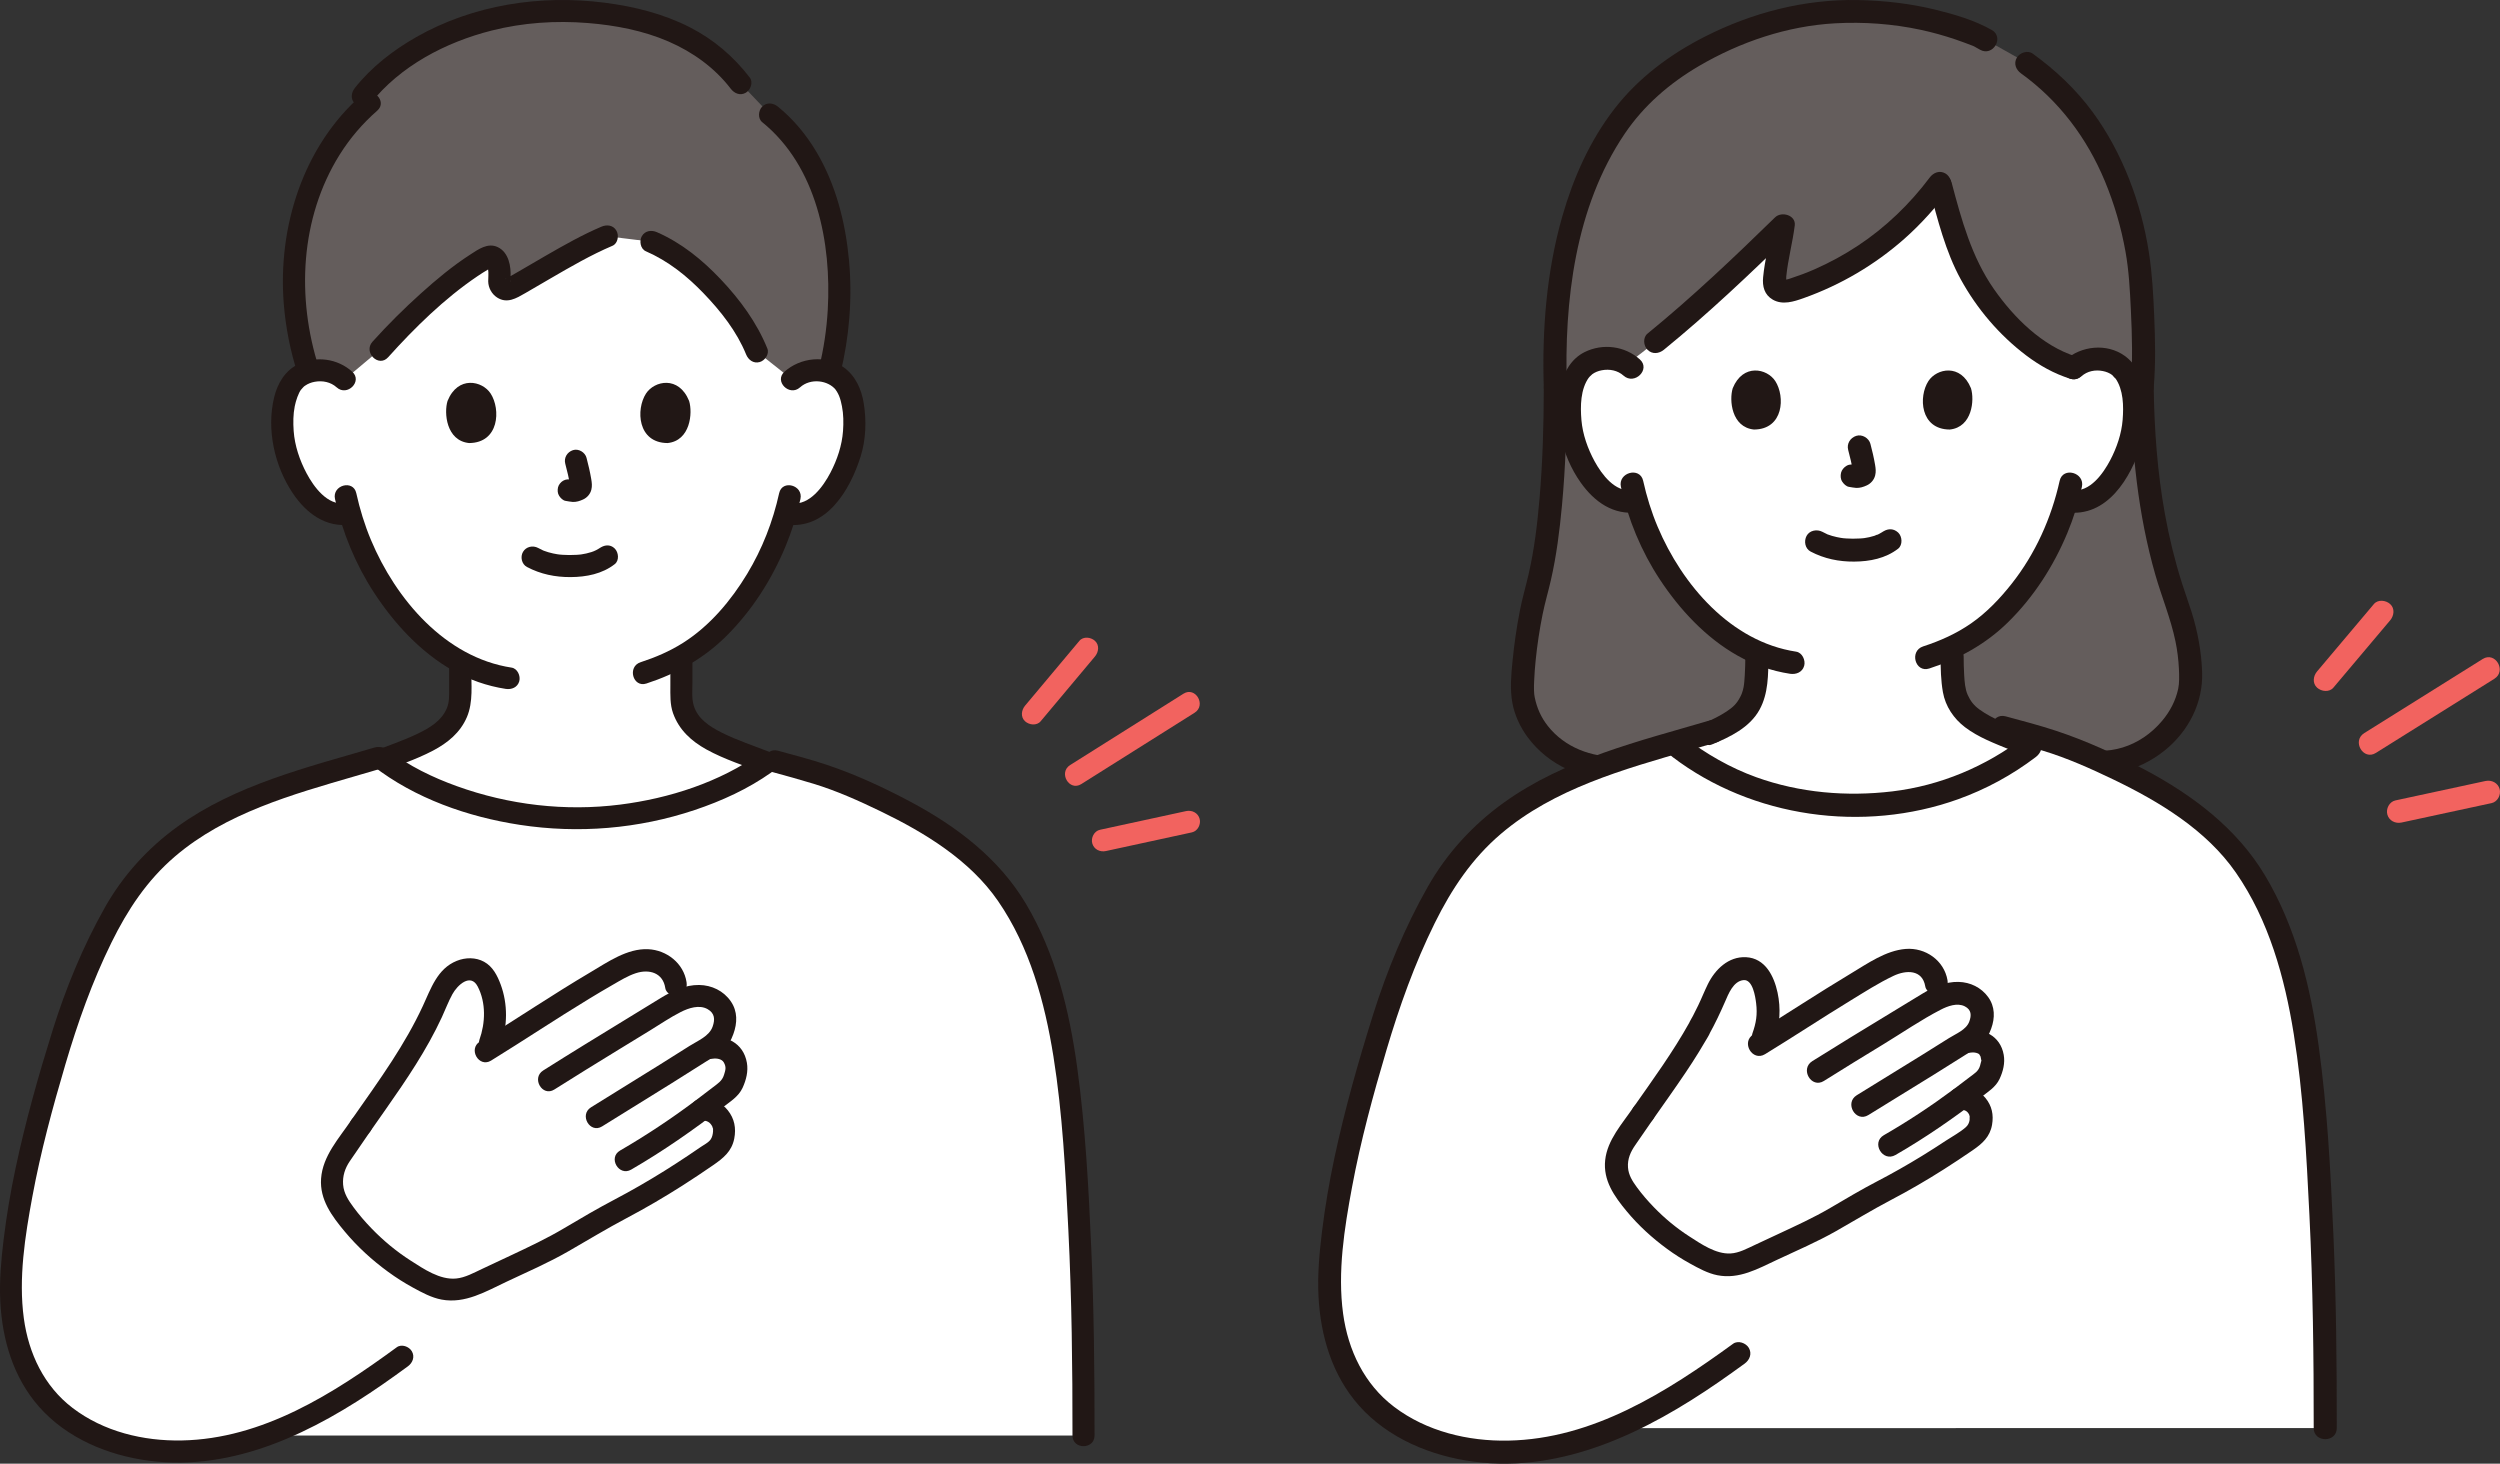 <svg width="275" height="161" viewBox="0 0 275 161" fill="none" xmlns="http://www.w3.org/2000/svg">
<rect x="0" y="0" width="275" height="161" fill="#333333" stroke="none"/>
<g clip-path="url(#clip0_406_1585)">
<path d="M41.709 26.735C45.038 23.004 50.955 20.046 61.352 20.046C89.518 20.046 87.144 41.753 87.144 41.753C87.94 40.989 89.011 40.702 89.927 40.734C91.922 40.805 92.771 41.884 93.136 42.517C94.227 44.408 94.18 47.893 93.449 50.049C92.931 51.576 92.081 53.911 90.034 55.586C89.106 56.346 87.695 56.82 86.407 56.446C85.494 59.633 83.829 63.487 80.885 67.069C78.942 69.433 77.078 71.042 74.954 72.238C74.954 74.004 74.954 76.056 74.954 76.056C74.954 76.731 74.954 77.466 75.203 78.123C75.538 78.987 75.988 79.735 76.712 80.319C78.244 81.553 79.819 82.143 81.759 82.872L84.299 83.874C79.504 87.33 71.616 90.005 63.418 90.029C54.965 90.004 46.841 87.16 42.097 83.549L43.816 82.872C45.756 82.143 47.331 81.553 48.864 80.319C49.587 79.735 50.037 78.987 50.372 78.123C50.621 77.466 50.621 76.731 50.621 76.056C50.621 76.056 50.621 74.285 50.621 72.815C48.245 71.512 46.084 69.582 44.02 67.07C41.086 63.499 39.422 59.66 38.507 56.48C37.253 56.789 35.902 56.322 35.004 55.587C32.957 53.912 32.108 51.576 31.59 50.049C30.857 47.893 30.811 44.409 31.902 42.518C32.268 41.884 33.116 40.805 35.111 40.735C36.028 40.703 37.099 40.99 37.894 41.754C37.894 41.754 36.02 33.114 41.709 26.736L41.709 26.735Z" fill="white"/>
<path d="M73.74 72.893V75.436C73.74 76.438 73.693 77.486 74.033 78.445C74.683 80.277 76.038 81.519 77.708 82.442C79.706 83.546 81.964 84.25 84.088 85.088C84.698 85.328 85.42 84.824 85.58 84.24C85.769 83.551 85.345 82.989 84.733 82.748C82.957 82.047 81.091 81.444 79.387 80.586C78.086 79.93 76.757 79.093 76.312 77.619C76.066 76.807 76.168 75.887 76.168 75.05V72.893C76.168 71.331 73.74 71.328 73.74 72.893Z" fill="#211715"/>
<path d="M49.405 73.465V75.765C49.405 76.518 49.442 77.254 49.132 77.956C48.532 79.32 47.249 80.076 45.953 80.701C44.307 81.494 42.534 82.079 40.833 82.748C40.224 82.988 39.799 83.561 39.986 84.241C40.146 84.821 40.865 85.33 41.478 85.088C43.524 84.283 45.678 83.594 47.623 82.573C49.24 81.723 50.623 80.596 51.357 78.886C52.076 77.209 51.832 75.25 51.832 73.465C51.832 71.903 49.405 71.9 49.405 73.465Z" fill="#211715"/>
<path d="M36.85 54.889C37.653 58.528 39.102 62.06 41.139 65.185C43.348 68.572 46.268 71.754 49.819 73.758C51.618 74.774 53.587 75.466 55.629 75.778C56.276 75.877 56.934 75.614 57.122 74.93C57.279 74.356 56.926 73.537 56.274 73.438C48.969 72.321 43.532 65.905 40.805 59.395C40.108 57.734 39.578 56.001 39.19 54.243C38.853 52.719 36.514 53.364 36.849 54.889H36.85Z" fill="#211715"/>
<path d="M85.708 54.243C85.018 57.374 83.85 60.374 82.191 63.12C80.415 66.061 78.07 68.853 75.146 70.707C73.682 71.635 72.103 72.311 70.458 72.847C68.98 73.329 69.612 75.673 71.103 75.188C74.415 74.109 77.392 72.453 79.875 69.989C82.708 67.177 84.883 63.773 86.411 60.096C87.11 58.413 87.656 56.669 88.048 54.89C88.384 53.368 86.045 52.718 85.708 54.244L85.708 54.243Z" fill="#211715"/>
<path d="M91.092 85.471C91.03 85.447 90.968 85.424 90.906 85.401C89.799 84.983 85.246 83.745 85.246 83.745C85.246 83.745 84.961 83.668 84.68 83.591C79.928 87.182 71.835 90.004 63.415 90.028C54.78 90.003 46.489 87.037 41.795 83.314C30.041 86.798 18.504 89.367 12.283 100.978C10.119 105.018 8.11 109.826 6.783 114.213C4.291 122.453 1.962 130.834 1.303 139.452C0.866 145.172 1.891 151.169 6.405 155.136C9.749 158.076 14.242 159.52 18.693 159.656C22.393 159.769 25.88 159.093 29.196 157.908C56.081 157.907 119.185 157.907 119.185 157.907C119.196 146.612 119.022 137.931 118.199 126.669C117.512 117.262 116.379 106.868 111.029 98.794C107.124 92.895 99.606 88.701 91.092 85.471Z" fill="white"/>
<path d="M90.827 21.931C89.607 18.203 87.609 14.907 84.705 12.582L81.431 9.149C77.717 4.253 71.681 1.599 63.056 1.22C51.837 0.841 43.556 5.861 39.89 10.537L40.642 11.314C33.033 17.918 30.263 29.733 33.953 40.911C34.288 40.813 34.672 40.749 35.11 40.734C36.027 40.702 37.098 40.989 37.893 41.753L41.829 38.447C44.783 35.156 49.996 30.195 53.655 28.276C54.083 28.051 54.635 28.355 54.808 29.073C54.976 29.765 54.976 30.291 54.921 30.789C54.838 31.545 55.572 32.094 56.195 31.749C58.806 30.298 63.46 27.378 66.76 25.987L71.652 26.588C73.227 27.273 74.426 27.931 76.159 29.423C79.129 31.979 81.976 35.485 83.238 38.658L87.144 41.753C87.939 40.989 89.01 40.702 89.927 40.734C90.429 40.752 90.859 40.834 91.227 40.956C92.738 34.977 92.779 27.899 90.826 21.931H90.827Z" fill="#645D5C"/>
<path d="M35.078 40.457C32.602 32.765 33.008 23.996 37.352 17.032C38.489 15.211 39.883 13.586 41.497 12.172C42.675 11.141 40.952 9.431 39.781 10.456C33.328 16.105 30.545 25.004 31.214 33.405C31.423 36.021 31.933 38.605 32.737 41.103C33.214 42.584 35.558 41.95 35.078 40.457Z" fill="#211715"/>
<path d="M83.845 13.44C89.848 18.299 91.47 26.727 91.054 34.069C90.931 36.24 90.608 38.385 90.09 40.496C89.717 42.013 92.057 42.66 92.43 41.142C93.431 37.068 93.776 32.801 93.389 28.624C93.006 24.49 91.957 20.345 89.831 16.747C88.708 14.847 87.278 13.114 85.561 11.724C85.052 11.312 84.342 11.227 83.845 11.724C83.419 12.15 83.333 13.026 83.845 13.44Z" fill="#211715"/>
<path d="M71.04 27.636C73.519 28.722 75.54 30.336 77.41 32.28C79.28 34.224 81.048 36.465 82.068 38.98C82.314 39.587 82.876 40.016 83.561 39.828C84.136 39.67 84.656 38.946 84.408 38.335C83.248 35.473 81.388 32.948 79.272 30.716C77.243 28.577 74.976 26.729 72.265 25.541C71.665 25.278 70.962 25.365 70.604 25.976C70.303 26.491 70.436 27.372 71.04 27.636Z" fill="#211715"/>
<path d="M42.688 39.306C45.622 36.045 48.87 32.85 52.515 30.387C52.896 30.129 53.284 29.881 53.681 29.65C53.797 29.582 54.101 29.421 54.098 29.398C54.095 29.381 53.615 29.352 53.636 29.318C53.61 29.361 53.703 29.703 53.689 29.62C53.767 30.073 53.694 30.506 53.703 30.959C53.719 31.665 54.09 32.344 54.683 32.727C55.779 33.434 56.793 32.813 57.773 32.249C58.703 31.714 59.627 31.169 60.554 30.63C62.773 29.341 65.009 28.041 67.373 27.035C67.976 26.778 68.109 25.889 67.808 25.375C67.443 24.75 66.754 24.681 66.148 24.939C64.023 25.844 62.004 26.991 60.006 28.142C59.04 28.698 58.08 29.264 57.117 29.824C56.729 30.049 56.342 30.273 55.952 30.494C55.884 30.532 55.767 30.58 55.703 30.633C55.45 30.846 55.639 30.513 55.953 30.669C55.918 30.651 56.285 30.905 56.131 30.959C56.15 30.952 56.156 30.568 56.158 30.536C56.235 29.321 55.968 27.768 54.761 27.187C53.659 26.657 52.614 27.43 51.711 28.013C49.792 29.251 48.02 30.729 46.325 32.253C44.452 33.937 42.658 35.716 40.973 37.589C39.931 38.747 41.642 40.468 42.689 39.304L42.688 39.306Z" fill="#211715"/>
<path d="M40.748 11.395C44.025 7.25 49.02 4.644 54.082 3.361C57.541 2.486 61.117 2.248 64.67 2.534C67.689 2.777 70.759 3.361 73.55 4.572C76.201 5.722 78.618 7.456 80.383 9.762C80.781 10.282 81.428 10.557 82.044 10.197C82.556 9.898 82.88 9.061 82.479 8.537C80.711 6.227 78.502 4.34 75.906 3.012C72.972 1.511 69.777 0.717 66.524 0.299C59.444 -0.61 52.046 0.524 45.8 4.072C43.257 5.517 40.854 7.374 39.033 9.679C38.627 10.192 38.531 10.893 39.033 11.395C39.454 11.816 40.34 11.911 40.749 11.395L40.748 11.395Z" fill="#211715"/>
<path d="M57.965 62.367C59.465 63.16 61.08 63.492 62.776 63.48C64.5 63.469 66.243 63.13 67.623 62.055C68.141 61.652 68.047 60.762 67.623 60.339C67.113 59.828 66.426 59.935 65.907 60.339C66.273 60.054 65.98 60.278 65.886 60.339C65.789 60.401 65.689 60.458 65.587 60.511C65.506 60.554 65.142 60.7 65.468 60.579C65.331 60.63 65.195 60.684 65.055 60.729C64.68 60.85 64.292 60.935 63.902 60.992C64.076 60.967 63.844 60.997 63.781 61.003C63.668 61.014 63.555 61.024 63.441 61.031C63.169 61.049 62.895 61.056 62.621 61.054C62.377 61.053 62.132 61.044 61.887 61.028C61.775 61.02 61.663 61.011 61.551 61C61.546 60.999 61.147 60.945 61.378 60.981C61.014 60.923 60.653 60.847 60.3 60.742C60.149 60.697 60.002 60.642 59.853 60.591C59.81 60.576 59.747 60.561 59.709 60.535C59.954 60.701 59.837 60.592 59.738 60.546C59.553 60.459 59.371 60.368 59.19 60.272C58.611 59.966 57.871 60.125 57.53 60.708C57.209 61.256 57.384 62.061 57.965 62.368L57.965 62.367Z" fill="#211715"/>
<path d="M62.179 51.008C62.39 51.811 62.593 52.627 62.714 53.45L62.67 53.127C62.684 53.24 62.691 53.352 62.679 53.465L62.723 53.142C62.715 53.195 62.703 53.244 62.686 53.294L62.808 53.004C62.792 53.039 62.776 53.069 62.754 53.102L62.944 52.856C62.919 52.886 62.895 52.91 62.864 52.935L63.11 52.745C63.048 52.785 62.983 52.817 62.917 52.847L63.206 52.725C63.1 52.77 62.995 52.802 62.88 52.82L63.203 52.777C63.1 52.789 63 52.788 62.897 52.776L63.22 52.82C63.104 52.803 62.991 52.776 62.876 52.76C62.537 52.714 62.249 52.702 61.941 52.882C61.689 53.029 61.449 53.318 61.383 53.607C61.312 53.918 61.328 54.267 61.506 54.542C61.663 54.787 61.928 55.059 62.231 55.1C62.49 55.135 62.741 55.201 63.005 55.213C63.407 55.23 63.782 55.108 64.141 54.943C64.585 54.74 64.931 54.344 65.048 53.866C65.148 53.462 65.105 53.107 65.037 52.702C64.904 51.915 64.722 51.135 64.519 50.364C64.359 49.75 63.645 49.316 63.027 49.516C62.395 49.721 62.007 50.351 62.179 51.009V51.008Z" fill="#211715"/>
<path d="M49.23 44.103C48.822 45.428 49.088 48.477 51.598 48.736C54.916 48.716 55.093 45.03 53.976 43.297C53.061 41.879 50.373 41.289 49.23 44.103Z" fill="#211715"/>
<path d="M75.802 44.103C76.21 45.428 75.944 48.477 73.434 48.736C70.115 48.716 69.939 45.03 71.056 43.297C71.97 41.879 74.659 41.289 75.802 44.103Z" fill="#211715"/>
<path d="M38.751 40.895C37.129 39.427 34.758 39.118 32.789 40.072C31.353 40.767 30.523 42.192 30.158 43.696C29.299 47.23 30.19 51.25 32.203 54.252C33.684 56.459 35.829 58.078 38.597 57.7C39.247 57.611 39.602 56.779 39.444 56.208C39.252 55.507 38.604 55.271 37.952 55.36C36.012 55.625 34.514 53.548 33.727 52.07C32.966 50.639 32.418 49.024 32.303 47.403C32.24 46.501 32.246 45.573 32.423 44.683C32.545 44.068 32.834 43.233 33.112 42.863C33.034 42.967 33.28 42.678 33.309 42.647C33.455 42.489 33.437 42.51 33.563 42.423C33.884 42.2 34.231 42.069 34.618 41.997C35.476 41.84 36.377 42.018 37.034 42.611C38.19 43.657 39.911 41.946 38.75 40.895L38.751 40.895Z" fill="#211715"/>
<path d="M88.002 42.611C89.164 41.56 91.099 41.818 91.956 42.903C91.79 42.694 92.019 43.014 92.046 43.057C92.139 43.21 92.227 43.372 92.295 43.538C92.445 43.899 92.537 44.3 92.613 44.683C92.79 45.573 92.796 46.501 92.733 47.403C92.62 48.997 92.088 50.579 91.35 51.99C90.565 53.493 89.054 55.63 87.084 55.361C86.435 55.272 85.781 55.517 85.591 56.208C85.436 56.774 85.786 57.612 86.439 57.701C90.91 58.311 93.507 53.904 94.667 50.222C95.252 48.362 95.322 46.305 95.016 44.389C94.766 42.829 94.118 41.349 92.81 40.407C90.859 39.002 88.02 39.326 86.285 40.895C85.124 41.945 86.845 43.657 88.001 42.611L88.002 42.611Z" fill="#211715"/>
<path d="M120.4 157.906C120.406 151.024 120.338 144.14 120.037 137.263C119.749 130.648 119.393 123.994 118.493 117.43C117.637 111.183 116.106 104.885 112.855 99.418C109.887 94.425 105.232 90.902 100.171 88.202C97.203 86.619 94.053 85.161 90.857 84.1C89.118 83.523 87.338 83.055 85.57 82.575C84.061 82.165 83.418 84.505 84.925 84.916C86.447 85.33 87.969 85.75 89.478 86.21C92.025 86.985 94.501 88.097 96.893 89.256C101.725 91.595 106.688 94.613 109.79 99.12C113.26 104.162 114.919 110.215 115.875 116.193C116.885 122.51 117.206 128.958 117.521 135.341C117.893 142.858 117.98 150.382 117.973 157.907C117.972 159.469 120.399 159.471 120.4 157.907L120.4 157.906Z" fill="#211715"/>
<path d="M43.641 148.202C36.685 153.291 28.91 158.278 20.003 158.45C15.761 158.532 11.405 157.48 7.988 154.876C4.846 152.482 3.145 148.876 2.622 145.018C2.022 140.596 2.756 135.977 3.56 131.628C4.469 126.71 5.777 121.875 7.193 117.081C8.554 112.474 10.141 107.986 12.266 103.669C14.037 100.072 16.17 96.844 19.236 94.219C24.821 89.439 32.162 87.388 39.075 85.375C40 85.106 40.925 84.837 41.849 84.565C43.343 84.124 42.707 81.781 41.203 82.224C33.785 84.413 25.916 86.313 19.546 90.914C16.26 93.287 13.518 96.303 11.526 99.84C9.131 104.091 7.229 108.713 5.776 113.366C4.221 118.345 2.796 123.388 1.715 128.493C1.166 131.083 0.722 133.693 0.402 136.321C0.125 138.597 -0.084 140.892 0.033 143.186C0.247 147.385 1.474 151.545 4.296 154.745C7.353 158.212 11.892 160.097 16.401 160.682C25.803 161.903 34.609 157.475 42.106 152.27C43.035 151.626 43.953 150.965 44.865 150.298C45.394 149.911 45.656 149.244 45.301 148.637C44.996 148.116 44.172 147.812 43.64 148.202L43.641 148.202Z" fill="#211715"/>
<path d="M41.041 84.253C45.652 87.828 51.443 89.853 57.169 90.732C63.615 91.72 70.224 91.176 76.414 89.102C79.384 88.106 82.289 86.783 84.85 84.966C85.384 84.588 85.637 83.907 85.285 83.306C84.977 82.778 84.163 82.489 83.625 82.87C79.149 86.047 73.623 87.821 68.212 88.506C62.16 89.271 55.982 88.544 50.247 86.476C47.608 85.524 44.983 84.262 42.757 82.537C42.239 82.136 41.545 82.032 41.041 82.537C40.623 82.955 40.52 83.849 41.041 84.253Z" fill="#211715"/>
<path d="M63.926 135.392C62.986 135.962 62.048 136.535 61.083 137.058C60.047 137.619 58.98 138.12 57.914 138.621C56.717 139.185 55.519 139.747 54.322 140.311C53.431 140.73 52.536 141.15 51.622 141.516C50.348 142.026 48.923 141.971 47.672 141.405C45.283 140.324 43.075 138.855 41.142 137.086C39.726 135.792 38.458 134.337 37.374 132.756C36.208 131.059 36.244 128.81 37.428 127.125C38.18 126.054 38.939 124.943 39.69 123.828C40.606 122.513 41.525 121.218 42.422 119.918C44.504 116.897 46.459 113.846 47.94 110.428C48.402 109.363 48.841 108.242 49.685 107.446C50.529 106.649 51.921 106.291 52.856 106.977C53.302 107.305 53.578 107.814 53.791 108.326C54.74 110.614 54.663 113.313 53.545 115.53C57.988 112.787 62.65 109.622 67.218 107.035C68.715 106.187 70.264 105.34 71.944 105.711C73.186 105.985 74.196 107.097 74.348 108.36L74.563 110.132C75.477 109.705 76.441 109.45 77.448 109.604C78.934 109.831 80.122 111.251 79.722 112.7C79.506 113.487 79.242 114.305 78.559 114.749C78.228 114.964 77.901 115.176 77.577 115.384C76.299 115.634 78.057 115.29 78.057 115.29C78.903 115.124 79.671 115.311 80.2 115.694C80.77 116.107 81.129 117.199 80.98 117.886C80.831 118.574 80.613 119.42 80.058 119.853C79.043 120.646 78.094 121.378 77.172 122.069C78.643 121.85 79.648 123.282 79.656 124.2C79.664 125.117 79.373 126.048 78.622 126.573C74.674 129.336 71.186 131.494 67.113 133.568C66.022 134.123 64.973 134.756 63.927 135.391L63.926 135.392Z" fill="white"/>
<path d="M38.642 123.215C37.294 125.214 35.496 127.141 35.318 129.649C35.154 131.97 36.519 133.787 37.926 135.475C39.318 137.144 40.926 138.613 42.681 139.893C43.556 140.533 44.473 141.116 45.424 141.635C46.41 142.174 47.463 142.747 48.577 142.955C51.169 143.439 53.457 142.052 55.721 140.988C57.999 139.917 60.321 138.907 62.507 137.652C64.657 136.418 66.758 135.139 68.951 133.98C71.032 132.88 73.066 131.691 75.051 130.426C76.194 129.697 77.322 128.944 78.438 128.175C79.553 127.406 80.489 126.66 80.766 125.252C80.991 124.107 80.794 123.053 80.061 122.134C79.37 121.268 78.294 120.738 77.177 120.852C76.525 120.918 75.963 121.362 75.963 122.066C75.963 122.67 76.521 123.346 77.177 123.279C77.766 123.219 78.144 123.459 78.379 123.97C78.317 123.835 78.469 124.298 78.439 124.132C78.427 124.072 78.442 124.39 78.434 124.475C78.41 124.77 78.34 125.111 78.16 125.355C77.908 125.698 77.46 125.909 77.113 126.148C76.627 126.483 76.139 126.814 75.648 127.141C74.795 127.711 73.933 128.268 73.063 128.812C71.288 129.919 69.475 130.963 67.624 131.938C65.737 132.932 63.914 133.996 62.082 135.087C60.177 136.222 58.182 137.159 56.178 138.101C55.132 138.593 54.087 139.089 53.039 139.576C52.141 139.994 51.171 140.545 50.168 140.638C48.381 140.805 46.6 139.58 45.162 138.659C43.592 137.653 42.156 136.461 40.862 135.12C40.158 134.39 39.491 133.622 38.891 132.805C38.331 132.043 37.821 131.285 37.743 130.316C37.667 129.371 37.949 128.514 38.474 127.737C39.219 126.632 39.99 125.545 40.736 124.44C41.611 123.142 39.51 121.926 38.64 123.215L38.642 123.215Z" fill="#211715"/>
<path d="M54.017 116.666C57.622 114.442 61.147 112.09 64.767 109.889C65.647 109.354 66.532 108.827 67.425 108.316C68.233 107.853 69.049 107.344 69.939 107.052C71.415 106.568 72.924 107.004 73.18 108.683C73.278 109.331 74.094 109.689 74.672 109.53C75.365 109.34 75.619 108.688 75.52 108.038C75.203 105.959 73.337 104.505 71.294 104.412C69.001 104.308 66.861 105.818 64.974 106.933C60.847 109.372 56.871 112.054 52.791 114.57C51.465 115.389 52.683 117.489 54.017 116.666Z" fill="#211715"/>
<path d="M60.976 119.848C63.325 118.363 65.691 116.904 68.062 115.453C69.213 114.749 70.365 114.046 71.516 113.341C72.628 112.661 73.721 111.908 74.886 111.32C75.746 110.885 76.926 110.487 77.837 111.006C78.631 111.458 78.666 112.137 78.391 112.922C78.016 113.996 76.75 114.477 75.842 115.056C74.755 115.749 73.663 116.436 72.568 117.118C70.05 118.687 67.522 120.236 65.006 121.808C63.684 122.634 64.901 124.735 66.231 123.904C68.778 122.312 71.339 120.744 73.888 119.154C75.116 118.388 76.341 117.617 77.56 116.837C78.227 116.41 78.966 116.016 79.568 115.499C80.105 115.038 80.43 114.401 80.669 113.746C81.112 112.532 81.151 111.253 80.391 110.151C79.593 108.992 78.292 108.364 76.896 108.348C75.371 108.329 73.954 109.007 72.68 109.78C71.405 110.553 70.145 111.335 68.877 112.11C65.825 113.975 62.774 115.842 59.75 117.753C58.434 118.585 59.65 120.686 60.975 119.849L60.976 119.848Z" fill="#211715"/>
<path d="M78.379 116.461C78.848 116.384 79.406 116.492 79.615 116.86C79.916 117.39 79.807 117.688 79.644 118.228C79.438 118.914 78.943 119.198 78.39 119.626C77.736 120.132 77.079 120.633 76.417 121.128C73.783 123.096 71.05 124.912 68.205 126.561C66.854 127.343 68.074 129.442 69.43 128.657C72.958 126.613 76.282 124.293 79.509 121.804C80.325 121.175 81.239 120.627 81.685 119.659C82.078 118.806 82.321 117.849 82.16 116.912C81.78 114.698 79.817 113.781 77.734 114.12C77.086 114.225 76.726 115.03 76.886 115.613C77.075 116.301 77.73 116.566 78.379 116.46V116.461Z" fill="#211715"/>
<path d="M55.077 115.021C55.841 112.885 55.868 110.442 55.078 108.308C54.713 107.319 54.211 106.324 53.249 105.795C52.325 105.288 51.203 105.307 50.242 105.694C48.103 106.555 47.405 108.736 46.513 110.659C45.539 112.761 44.37 114.765 43.114 116.709C41.685 118.92 40.146 121.057 38.641 123.216C38.267 123.754 38.543 124.564 39.077 124.877C39.681 125.23 40.361 124.98 40.737 124.441C42.997 121.198 45.342 117.997 47.26 114.532C47.74 113.665 48.192 112.783 48.609 111.883C48.998 111.045 49.319 110.169 49.765 109.359C50.315 108.358 51.763 107.006 52.548 108.518C53.475 110.304 53.399 112.525 52.737 114.376C52.517 114.993 52.986 115.704 53.585 115.868C54.257 116.053 54.856 115.64 55.077 115.021Z" fill="#211715"/>
<path d="M118.731 70.495C116.739 72.871 114.747 75.247 112.756 77.624C112.349 78.11 112.244 78.87 112.756 79.34C113.205 79.752 114.036 79.859 114.472 79.34C116.463 76.963 118.456 74.587 120.447 72.211C120.854 71.725 120.959 70.964 120.447 70.495C119.998 70.082 119.166 69.975 118.731 70.495Z" fill="#F2635F"/>
<path d="M130.467 89.221L120.996 91.276C120.356 91.415 119.982 92.162 120.149 92.769C120.331 93.43 120.999 93.756 121.642 93.616C124.798 92.931 127.955 92.246 131.112 91.561C131.752 91.422 132.126 90.675 131.959 90.069C131.777 89.407 131.109 89.082 130.467 89.221Z" fill="#F2635F"/>
<path d="M130.18 76.308C126.025 78.923 121.871 81.538 117.716 84.154C116.398 84.984 117.614 87.085 118.941 86.249C123.096 83.634 127.251 81.019 131.405 78.403C132.724 77.573 131.507 75.472 130.18 76.308Z" fill="#F2635F"/>
</g>
<g clip-path="url(#clip1_406_1585)">
<path d="M171.083 42.644C170.569 27.245 174.645 16.078 181.07 9.965C184.943 6.28 193.671 1.259 203.477 1.259C209.458 1.259 213.669 2.339 217.711 3.968L218.446 4.382C218.446 4.382 220.444 5.507 222.462 6.643C223.85 7.59 224.978 8.532 226.617 10.104C231.519 14.806 234.927 23.264 235.47 30.839C235.626 33.024 235.987 38.709 235.64 42.644C235.814 55.647 238.226 62.926 239.471 66.508C240.47 69.381 240.956 71.677 240.983 74.654C241.028 79.521 234.942 85.823 227.945 83.329L178.011 84.52C171.602 84.673 167.433 79.987 167.469 75.666C167.499 72.69 168.2 67.814 169.019 64.887C170.225 60.607 171.086 53.081 171.086 42.644" fill="#645D5C"/>
<path d="M169.816 42.644C169.813 46.711 169.695 50.783 169.348 54.837C169.108 57.645 168.778 60.417 168.145 63.169C167.843 64.484 167.462 65.775 167.201 67.1C166.836 68.949 166.566 70.821 166.38 72.697C166.229 74.22 166.084 75.77 166.355 77.288C166.599 78.651 167.214 79.978 168.038 81.09C170.369 84.236 174.119 85.841 178.01 85.78C179.642 85.754 179.646 83.232 178.01 83.258C175.061 83.304 172.134 82.226 170.275 79.875C169.516 78.915 169.057 77.881 168.816 76.688C168.77 76.46 168.752 76.28 168.74 75.949C168.728 75.608 168.742 75.266 168.756 74.925C168.787 74.147 168.849 73.371 168.927 72.597C169.097 70.913 169.352 69.237 169.686 67.577C169.94 66.318 170.305 65.09 170.592 63.839C171.213 61.134 171.559 58.362 171.817 55.603C172.218 51.296 172.35 46.966 172.353 42.642C172.354 41.019 169.816 41.017 169.815 42.642L169.816 42.644Z" fill="#211715"/>
<path d="M234.37 42.644C234.471 49.568 235.175 56.559 237.091 63.237C237.793 65.684 238.784 68.054 239.302 70.551C239.508 71.547 239.63 72.551 239.681 73.567C239.72 74.341 239.731 75.171 239.602 75.769C239.319 77.074 238.705 78.258 237.823 79.303C235.443 82.124 231.824 83.337 228.28 82.113C226.734 81.579 226.07 84.015 227.606 84.546C231.277 85.813 235.154 84.947 238.132 82.539C240.748 80.425 242.356 77.286 242.234 73.923C242.153 71.684 241.749 69.478 241.08 67.34C240.743 66.263 240.351 65.204 240.01 64.129C239.217 61.629 238.598 59.077 238.134 56.497C237.31 51.927 236.976 47.283 236.908 42.645C236.884 41.023 234.346 41.019 234.37 42.645V42.644Z" fill="#211715"/>
<path d="M224.51 81.211C218.205 86.527 211.1 88.557 203.963 88.557C196.922 88.557 190.206 86.66 184.052 81.731C173.446 84.827 163.528 88.199 157.848 98.736C155.585 102.934 153.484 107.932 152.097 112.491C149.491 121.055 147.055 129.765 146.366 138.723C145.909 144.667 146.981 150.9 151.701 155.023C155.198 158.078 159.896 159.58 164.55 159.72C169.203 159.861 173.534 158.817 177.618 157.092C201.245 157.09 255.777 157.09 255.777 157.09C255.788 145.352 255.606 136.33 254.746 124.625C254.027 114.848 252.842 104.045 247.248 95.654C243.135 89.479 235.188 85.101 226.205 81.734C225.873 81.61 225.245 81.415 224.51 81.211Z" fill="white"/>
<path d="M192.574 28.258C193.786 27.103 194.984 25.945 196.154 24.803C195.963 26.408 195.294 29.151 195.186 30.811C195.142 31.478 195.285 31.709 195.795 31.949C196.188 32.091 196.764 32.013 197.154 31.887C203.776 29.747 209.278 25.659 213.381 20.143C213.851 21.935 214.423 23.959 215.021 25.773C215.555 27.394 216.109 28.847 216.627 29.818C219.357 34.941 224.002 39.25 228.114 40.461C228.892 39.733 229.928 39.465 230.817 39.5C232.787 39.577 233.621 40.649 233.98 41.277C235.049 43.154 234.99 46.605 234.259 48.737C233.742 50.247 232.894 52.557 230.865 54.208C229.955 54.948 228.581 55.411 227.32 55.061C226.419 58.19 224.774 61.977 221.863 65.498C219.566 68.277 217.378 69.993 214.73 71.223C214.746 72.657 214.704 73.016 214.815 74.616C214.866 75.278 214.918 75.992 215.165 76.637C215.492 77.482 215.94 78.218 216.652 78.794C217.508 79.48 218.381 79.959 219.323 80.381L223.104 81.948L223.424 82.081C217.393 86.751 210.691 88.557 203.96 88.557C197.031 88.557 190.416 86.72 184.342 81.966L187.964 80.678C189.182 80.181 190.261 79.645 191.33 78.794C192.042 78.218 192.49 77.482 192.817 76.637C193.064 75.991 193.116 75.278 193.168 74.616C193.27 73.238 193.243 72.78 193.257 71.769C190.393 70.524 187.853 68.409 185.447 65.498C182.55 61.994 180.906 58.226 180.003 55.108C178.775 55.365 177.47 54.905 176.594 54.193C174.545 52.527 173.695 50.203 173.176 48.684C172.443 46.538 172.397 43.071 173.489 41.19C173.855 40.559 174.704 39.485 176.701 39.416C177.437 39.39 178.271 39.568 178.983 40.031C183.242 36.888 188.013 32.602 192.575 28.259L192.574 28.258Z" fill="white"/>
<path d="M257.045 157.09C257.051 149.937 256.98 142.783 256.666 135.635C256.364 128.76 255.992 121.845 255.051 115.023C254.156 108.53 252.554 101.985 249.155 96.303C246.051 91.114 241.184 87.452 235.891 84.646C232.788 83.001 229.494 81.485 226.152 80.383C224.334 79.783 222.472 79.297 220.624 78.798C219.045 78.371 218.372 80.804 219.949 81.23C221.54 81.661 223.131 82.097 224.71 82.575C227.373 83.381 229.962 84.537 232.464 85.741C237.517 88.172 242.707 91.308 245.95 95.993C249.579 101.233 251.313 107.524 252.313 113.737C253.369 120.302 253.705 127.004 254.035 133.637C254.423 141.45 254.514 149.27 254.508 157.091C254.506 158.714 257.044 158.717 257.045 157.091L257.045 157.09Z" fill="#211715"/>
<path d="M190.635 147.817C183.362 153.105 175.231 158.288 165.917 158.467C161.481 158.552 156.927 157.459 153.353 154.753C150.067 152.264 148.289 148.516 147.742 144.507C147.115 139.911 147.882 135.11 148.723 130.591C149.674 125.479 151.041 120.455 152.522 115.472C153.945 110.684 155.605 106.019 157.826 101.533C159.678 97.794 161.909 94.439 165.115 91.712C170.955 86.744 178.632 84.612 185.861 82.52C186.828 82.24 187.795 81.961 188.761 81.677C190.324 81.219 189.659 78.784 188.086 79.245C180.329 81.52 172.101 83.494 165.439 88.276C162.003 90.743 159.135 93.877 157.052 97.553C154.548 101.971 152.559 106.775 151.04 111.611C149.413 116.786 147.924 122.027 146.793 127.333C146.219 130.024 145.755 132.737 145.421 135.469C145.131 137.834 144.912 140.219 145.035 142.603C145.258 146.967 146.541 151.291 149.492 154.617C152.689 158.22 157.436 160.179 162.15 160.787C171.982 162.056 181.19 157.454 189.03 152.045C190.001 151.375 190.962 150.688 191.916 149.994C192.468 149.593 192.742 148.9 192.371 148.268C192.052 147.727 191.191 147.411 190.635 147.816L190.635 147.817Z" fill="#211715"/>
<path d="M172.354 42.644C172.051 33.136 173.252 22.803 178.714 14.717C180.81 11.614 183.626 9.17 186.905 7.251C191.427 4.605 196.597 2.857 201.855 2.565C204.994 2.391 208.202 2.619 211.276 3.28C212.58 3.56 213.866 3.92 215.128 4.348C215.769 4.566 216.4 4.807 217.033 5.048C217.086 5.069 217.347 5.204 217.093 5.069C217.173 5.112 217.251 5.159 217.33 5.203L217.806 5.471C219.23 6.272 220.51 4.094 219.087 3.293C217.196 2.228 215.007 1.583 212.903 1.067C210.109 0.381 207.225 0.057 204.35 0.005C198.489 -0.101 192.732 1.386 187.528 4.033C183.679 5.991 180.221 8.566 177.578 11.986C174.883 15.474 173.059 19.585 171.854 23.799C170.11 29.9 169.614 36.325 169.816 42.644C169.868 44.263 172.405 44.27 172.354 42.644Z" fill="#211715"/>
<path d="M236.908 42.644C237.131 40.015 237.074 37.363 236.962 34.729C236.864 32.426 236.741 30.117 236.39 27.837C235.548 22.359 233.487 16.813 230.187 12.319C228.362 9.834 226.093 7.696 223.589 5.893C223.034 5.493 222.174 5.798 221.852 6.345C221.478 6.982 221.751 7.67 222.308 8.071C226.498 11.088 229.57 15.188 231.535 19.925C232.569 22.416 233.331 25.027 233.805 27.68C234.183 29.794 234.293 31.944 234.395 34.086C234.531 36.932 234.611 39.802 234.37 42.644C234.313 43.324 234.995 43.905 235.639 43.905C236.374 43.905 236.851 43.326 236.908 42.644Z" fill="#211715"/>
<path d="M199.177 60.676C200.668 61.458 202.274 61.788 203.959 61.776C205.682 61.766 207.413 61.425 208.791 60.358C209.318 59.95 209.254 58.996 208.791 58.574C208.234 58.065 207.558 58.14 206.997 58.574C207.383 58.275 207.09 58.499 206.991 58.563C206.895 58.624 206.797 58.68 206.696 58.732C206.644 58.76 206.59 58.784 206.538 58.811C206.357 58.903 206.509 58.758 206.595 58.792C206.538 58.769 206.254 58.917 206.188 58.938C205.817 59.057 205.435 59.139 205.05 59.196C205.24 59.168 205.033 59.196 204.95 59.205C204.839 59.216 204.727 59.225 204.615 59.232C204.346 59.249 204.076 59.256 203.806 59.255C203.565 59.253 203.323 59.245 203.082 59.229C202.971 59.222 202.86 59.213 202.75 59.202C202.731 59.2 202.332 59.139 202.598 59.185C202.239 59.123 201.885 59.054 201.535 58.951C201.386 58.907 201.241 58.854 201.094 58.804C200.772 58.694 201.288 58.903 200.998 58.767C200.816 58.681 200.636 58.592 200.458 58.498C199.871 58.191 199.051 58.331 198.721 58.951C198.412 59.534 198.55 60.348 199.177 60.677L199.177 60.676Z" fill="#211715"/>
<path d="M203.3 49.496C203.508 50.284 203.707 51.083 203.827 51.89L203.781 51.555C203.796 51.665 203.801 51.774 203.79 51.885L203.836 51.55C203.828 51.602 203.817 51.649 203.799 51.699L203.927 51.398C203.912 51.432 203.895 51.462 203.874 51.493L204.073 51.238C204.048 51.268 204.024 51.291 203.994 51.315L204.251 51.118C204.19 51.157 204.125 51.188 204.06 51.218L204.363 51.091C204.258 51.135 204.153 51.167 204.041 51.184L204.379 51.139C204.277 51.151 204.178 51.15 204.077 51.139L204.414 51.184C204.3 51.168 204.189 51.141 204.075 51.125C203.906 51.073 203.737 51.066 203.569 51.103C203.4 51.11 203.242 51.16 203.097 51.253C202.834 51.406 202.583 51.706 202.514 52.006C202.44 52.329 202.456 52.691 202.642 52.978C202.807 53.232 203.083 53.515 203.4 53.557C203.662 53.593 203.917 53.659 204.183 53.67C204.593 53.688 204.975 53.563 205.34 53.396C205.794 53.19 206.148 52.783 206.268 52.297C206.37 51.886 206.327 51.529 206.257 51.117C206.126 50.346 205.946 49.582 205.746 48.825C205.578 48.187 204.832 47.736 204.186 47.945C203.525 48.157 203.119 48.812 203.3 49.496Z" fill="#211715"/>
<path d="M190.599 42.707C190.196 44.006 190.459 46.995 192.935 47.249C196.208 47.23 196.382 43.617 195.281 41.918C194.379 40.527 191.726 39.948 190.599 42.707Z" fill="#211715"/>
<path d="M216.807 42.707C217.21 44.006 216.948 46.995 214.471 47.249C211.198 47.23 211.024 43.616 212.126 41.917C213.028 40.526 215.68 39.948 216.807 42.707Z" fill="#211715"/>
<path d="M178.301 53.558C179.099 57.155 180.543 60.647 182.575 63.73C184.754 67.037 187.623 70.138 191.109 72.105C192.9 73.116 194.864 73.805 196.9 74.115C197.577 74.218 198.264 73.945 198.461 73.235C198.626 72.638 198.256 71.787 197.574 71.683C190.386 70.589 185.038 64.324 182.348 57.958C181.657 56.324 181.131 54.618 180.748 52.888C180.396 51.303 177.948 51.974 178.3 53.558H178.301Z" fill="#211715"/>
<path d="M226.562 52.888C225.653 56.986 223.89 60.918 221.274 64.225C219.994 65.844 218.528 67.386 216.825 68.57C215.204 69.696 213.422 70.495 211.547 71.103C210.001 71.603 210.663 74.04 212.222 73.535C215.484 72.478 218.42 70.863 220.873 68.457C223.714 65.671 225.887 62.283 227.409 58.628C228.092 56.989 228.624 55.291 229.009 53.558C229.36 51.977 226.915 51.301 226.562 52.888Z" fill="#211715"/>
<path d="M188.303 81.894C190.304 81.072 192.472 80.032 193.552 78.06C194.528 76.279 194.51 74.191 194.525 72.213C194.529 71.531 193.938 70.951 193.256 70.951C192.564 70.951 191.991 71.528 191.987 72.213C191.981 72.91 191.969 73.606 191.923 74.301C191.89 74.784 191.869 75.21 191.794 75.589C191.751 75.807 191.695 76.022 191.62 76.231C191.604 76.275 191.501 76.522 191.567 76.372C191.522 76.473 191.473 76.573 191.423 76.671C191.039 77.41 190.635 77.793 189.916 78.268C189.211 78.735 188.29 79.19 187.628 79.462C186.996 79.722 186.545 80.298 186.742 81.013C186.907 81.608 187.666 82.156 188.303 81.894V81.894Z" fill="#211715"/>
<path d="M213.465 72.213C213.465 73.519 213.494 74.849 213.72 76.138C213.992 77.687 214.912 79.054 216.155 79.996C217.632 81.115 219.359 81.752 221.056 82.455L222.767 83.164C223.399 83.426 224.162 82.881 224.327 82.283C224.528 81.557 224.076 80.996 223.441 80.732C222.184 80.211 220.91 79.721 219.667 79.168C220.043 79.335 219.548 79.1 219.498 79.076C219.294 78.977 219.092 78.874 218.893 78.765C218.489 78.545 218.095 78.302 217.722 78.032C217.13 77.602 216.743 77.106 216.446 76.437C216.156 75.787 216.105 74.991 216.059 74.253C216.017 73.573 216.003 72.894 216.003 72.213C216.003 70.59 213.465 70.587 213.465 72.213L213.465 72.213Z" fill="#211715"/>
<path d="M219.173 116.969C219.036 117.604 218.835 118.387 218.317 118.792C217.37 119.522 216.493 120.2 215.636 120.836C215.633 120.836 215.631 120.838 215.631 120.841C215.964 120.789 216.276 120.831 216.551 120.936C216.709 120.994 216.857 121.073 216.99 121.167C217.079 121.23 217.164 121.299 217.238 121.372C217.286 121.419 217.339 121.472 217.381 121.519C217.465 121.619 217.545 121.719 217.613 121.829C217.825 122.16 217.941 122.512 217.941 122.812C217.952 123.658 217.682 124.52 216.979 125.003C213.31 127.557 210.063 129.554 206.272 131.472C204.348 132.449 202.561 133.679 200.663 134.698C199.695 135.219 198.707 135.681 197.713 136.144C196.597 136.669 195.487 137.189 194.371 137.71C193.541 138.093 192.711 138.482 191.86 138.824C190.67 139.296 189.348 139.244 188.185 138.718C187.942 138.608 187.704 138.498 187.466 138.382C187.281 138.288 187.096 138.198 186.916 138.093C186.847 138.062 186.779 138.025 186.71 137.988C186.594 137.93 186.472 137.862 186.356 137.788C186.186 137.699 186.023 137.604 185.859 137.505C185.785 137.463 185.716 137.426 185.652 137.378C185.441 137.252 185.235 137.126 185.034 136.99C185.007 136.974 184.986 136.958 184.96 136.942C184.733 136.795 184.51 136.643 184.294 136.485C184.262 136.464 184.236 136.448 184.209 136.422C183.971 136.254 183.733 136.075 183.501 135.897C183.056 135.555 182.628 135.198 182.216 134.819C182.179 134.793 182.142 134.756 182.105 134.725C182.004 134.635 181.904 134.541 181.809 134.446C180.609 133.322 179.53 132.071 178.599 130.721C177.516 129.149 177.547 127.074 178.652 125.513C179.35 124.525 180.059 123.495 180.757 122.465C181.645 121.199 182.533 119.948 183.4 118.697C183.606 118.398 183.813 118.098 184.013 117.799C184.262 117.436 184.505 117.074 184.743 116.711C184.965 116.37 185.187 116.028 185.404 115.686C185.409 115.681 185.409 115.676 185.409 115.676C185.615 115.35 185.822 115.019 186.023 114.683C186.065 114.62 186.102 114.551 186.139 114.488C186.298 114.22 186.456 113.958 186.609 113.684C186.72 113.49 186.832 113.29 186.943 113.091V113.085C187.043 112.907 187.138 112.728 187.233 112.549C187.318 112.386 187.403 112.224 187.487 112.061C187.625 111.793 187.762 111.525 187.889 111.246C187.896 111.243 187.898 111.239 187.894 111.236C188.085 110.852 188.264 110.468 188.434 110.074C188.862 109.086 189.269 108.051 190.057 107.315C190.839 106.58 192.135 106.249 193.007 106.879C193.419 107.184 193.678 107.657 193.874 108.13C194.281 109.107 194.487 110.164 194.487 111.22C194.487 111.356 194.482 111.498 194.477 111.635C194.466 111.814 194.456 111.992 194.429 112.171C194.419 112.26 194.408 112.355 194.392 112.444C194.387 112.513 194.376 112.576 194.36 112.644C194.339 112.781 194.308 112.917 194.276 113.054C194.249 113.18 194.218 113.306 194.181 113.427C194.16 113.516 194.133 113.6 194.101 113.684C194.064 113.795 194.027 113.91 193.985 114.021C193.89 114.283 193.779 114.536 193.652 114.788C193.652 114.793 193.647 114.793 193.647 114.798C194.123 114.504 194.604 114.205 195.09 113.895C195.619 113.569 196.148 113.232 196.682 112.896C197.126 112.612 197.575 112.329 198.024 112.04C198.796 111.551 199.568 111.057 200.346 110.568C200.615 110.4 200.885 110.232 201.149 110.064C201.382 109.917 201.62 109.769 201.852 109.622C202.011 109.528 202.17 109.428 202.328 109.333C202.45 109.255 202.577 109.181 202.704 109.102C202.857 109.008 203.01 108.913 203.169 108.818C203.428 108.661 203.687 108.503 203.946 108.351C204.485 108.025 205.025 107.704 205.569 107.394C205.834 107.237 206.103 107.084 206.368 106.937C207.763 106.149 209.202 105.366 210.767 105.708C211.02 105.765 211.258 105.855 211.486 105.981C211.544 106.007 211.597 106.039 211.65 106.075C211.718 106.117 211.782 106.165 211.845 106.212C211.877 106.238 211.914 106.265 211.946 106.291C212.178 106.475 212.379 106.695 212.538 106.942C212.58 107.005 212.617 107.063 212.654 107.126C212.802 107.384 212.913 107.657 212.966 107.946C212.982 108.014 212.992 108.088 213.003 108.162C213.093 108.876 212.876 109.643 212.231 110.316C212.654 110.064 213.088 109.833 213.537 109.654C213.606 109.628 213.669 109.601 213.733 109.58C213.796 109.554 213.86 109.533 213.928 109.512C214.034 109.475 214.14 109.444 214.251 109.417C214.304 109.402 214.362 109.386 214.42 109.375C214.896 109.27 215.388 109.234 215.89 109.312C217.27 109.523 218.375 110.836 218.005 112.176C217.804 112.901 217.561 113.658 216.921 114.068C216.614 114.268 216.308 114.462 216.006 114.656L216.456 114.567C217.243 114.415 217.957 114.588 218.449 114.946C218.978 115.324 219.316 116.333 219.173 116.969Z" fill="white"/>
<path d="M179.659 121.828C178.438 123.627 176.814 125.372 176.57 127.608C176.326 129.844 177.568 131.59 178.929 133.232C180.23 134.801 181.737 136.176 183.383 137.381C184.19 137.973 185.034 138.512 185.911 138.994C186.844 139.508 187.852 140.065 188.906 140.274C191.309 140.75 193.383 139.558 195.487 138.574C197.656 137.56 199.87 136.607 201.954 135.428C203.972 134.286 205.935 133.084 207.99 132.007C209.98 130.964 211.923 129.834 213.818 128.63C214.888 127.951 215.944 127.248 216.989 126.531C218.048 125.804 218.895 125.054 219.125 123.729C219.315 122.634 219.113 121.646 218.399 120.776C217.732 119.961 216.7 119.472 215.635 119.574C214.953 119.64 214.366 120.107 214.366 120.836C214.366 121.467 214.949 122.162 215.635 122.097C216.14 122.048 216.453 122.238 216.644 122.687C216.578 122.531 216.696 122.916 216.694 122.904C216.65 122.589 216.657 123.197 216.657 123.201C216.606 123.523 216.479 123.779 216.236 123.995C215.606 124.555 214.761 125.001 214.057 125.467C213.191 126.04 212.316 126.6 211.431 127.144C209.819 128.134 208.174 129.067 206.495 129.941C204.73 130.86 203.035 131.87 201.32 132.877C199.489 133.952 197.561 134.829 195.638 135.727C194.775 136.131 193.914 136.537 193.049 136.936C192.201 137.327 191.294 137.837 190.341 137.883C188.731 137.96 187.103 136.828 185.81 135.994C184.397 135.083 183.104 134.008 181.935 132.803C181.266 132.113 180.633 131.384 180.065 130.609C179.574 129.938 179.138 129.266 179.079 128.418C179.014 127.477 179.357 126.711 179.884 125.953C180.543 125.006 181.201 124.058 181.849 123.104C182.765 121.754 180.568 120.491 179.658 121.83L179.659 121.828Z" fill="#211715"/>
<path d="M214.226 107.826C213.852 105.646 211.792 104.206 209.614 104.383C207.437 104.561 205.432 105.985 203.608 107.079C199.989 109.249 196.473 111.581 192.873 113.783C191.485 114.632 192.758 116.815 194.154 115.961C197.317 114.026 200.409 111.98 203.574 110.049C205.108 109.114 206.651 108.119 208.277 107.348C209.689 106.678 211.461 106.644 211.778 108.496C211.894 109.168 212.726 109.544 213.339 109.377C214.055 109.181 214.341 108.499 214.225 107.826L214.226 107.826Z" fill="#211715"/>
<path d="M200.63 118.904C202.801 117.54 204.986 116.2 207.176 114.868C209.257 113.602 211.307 112.189 213.471 111.07C214.237 110.674 215.301 110.271 216.134 110.701C216.869 111.081 216.874 111.697 216.617 112.384C216.277 113.29 215.151 113.708 214.371 114.202C213.355 114.847 212.334 115.485 211.31 116.118C208.957 117.577 206.592 119.016 204.24 120.477C202.858 121.335 204.131 123.518 205.521 122.655C207.94 121.152 210.373 119.672 212.793 118.171C213.959 117.448 215.123 116.719 216.28 115.981C216.866 115.607 217.528 115.265 218.038 114.79C218.52 114.34 218.81 113.753 219.032 113.144C219.46 111.967 219.457 110.729 218.701 109.682C217.935 108.623 216.737 108.041 215.432 108.009C214.014 107.974 212.669 108.581 211.481 109.293C210.256 110.027 209.041 110.78 207.819 111.522C204.987 113.242 202.156 114.964 199.35 116.727C197.974 117.592 199.245 119.776 200.631 118.905L200.63 118.904Z" fill="#211715"/>
<path d="M216.795 115.785C217.037 115.746 217.326 115.773 217.553 115.871C217.72 115.943 217.7 115.935 217.787 116.091C217.911 116.314 217.813 116.092 217.887 116.341C217.891 116.352 217.951 116.724 217.938 116.58C217.964 116.882 218.002 116.461 217.92 116.785C217.881 116.94 217.846 117.096 217.8 117.249C217.617 117.854 217.192 118.077 216.669 118.48C216.07 118.941 215.467 119.397 214.861 119.848C212.41 121.669 209.868 123.348 207.22 124.872C205.807 125.686 207.084 127.867 208.501 127.05C211.783 125.161 214.877 123.014 217.879 120.713C218.658 120.116 219.527 119.596 219.954 118.68C220.338 117.857 220.569 116.937 220.41 116.033C220.039 113.906 218.129 113.028 216.12 113.354C215.443 113.463 215.066 114.299 215.234 114.905C215.432 115.62 216.116 115.895 216.795 115.786V115.785Z" fill="#211715"/>
<path d="M181.853 123.102C183.047 121.4 184.256 119.707 185.417 117.982C185.919 117.237 186.408 116.482 186.877 115.716C187.119 115.322 187.359 114.926 187.59 114.525C187.838 114.094 188.212 113.596 188.212 113.085L188.039 113.722C188.669 112.582 189.223 111.407 189.744 110.215C190.125 109.342 190.655 107.933 191.78 107.812C192.803 107.702 193.087 109.645 193.173 110.341C193.328 111.591 193.178 112.524 192.762 113.686C192.533 114.328 193.022 115.066 193.648 115.237C194.35 115.429 194.979 115.001 195.209 114.356C195.801 112.701 195.9 110.908 195.533 109.191C195.144 107.367 194.17 105.395 192.059 105.291C190.127 105.196 188.66 106.643 187.867 108.252C187.486 109.026 187.171 109.833 186.794 110.61C186.607 110.992 186.42 111.373 186.223 111.75C186.007 112.161 185.674 112.611 185.674 113.091L185.847 112.454C184.024 115.73 181.813 118.763 179.661 121.829C179.269 122.388 179.559 123.23 180.116 123.555C180.749 123.922 181.459 123.662 181.853 123.102V123.102Z" fill="#211715"/>
<path d="M180.385 39.536C178.728 38.052 176.3 37.738 174.3 38.734C172.853 39.454 172.028 40.908 171.673 42.428C170.839 45.999 171.756 50.089 173.874 53.078C175.383 55.209 177.486 56.718 180.207 56.348C180.887 56.256 181.257 55.391 181.093 54.797C180.892 54.069 180.214 53.824 179.532 53.916C177.649 54.172 176.181 52.165 175.407 50.746C174.652 49.361 174.089 47.779 173.957 46.205C173.83 44.676 173.846 42.804 174.79 41.508C174.63 41.727 174.837 41.457 174.88 41.415C174.921 41.376 175.208 41.118 175.123 41.181C175.443 40.943 175.805 40.804 176.195 40.73C177.044 40.568 177.939 40.737 178.59 41.321C179.801 42.405 181.601 40.627 180.385 39.537L180.385 39.536Z" fill="#211715"/>
<path d="M212.236 20.771C213.127 24.122 214.007 27.681 215.691 30.743C217.469 33.975 219.932 36.869 222.883 39.099C224.341 40.2 225.951 41.107 227.703 41.654C229.265 42.141 229.933 39.707 228.378 39.221C224.641 38.054 221.513 34.922 219.332 31.799C216.881 28.288 215.769 24.188 214.683 20.1C214.266 18.532 211.817 19.198 212.235 20.771L212.236 20.771Z" fill="#211715"/>
<path d="M212.264 19.535C210.085 22.441 207.413 25.013 204.376 27.022C202.851 28.03 201.24 28.906 199.565 29.64C198.734 30.003 197.881 30.324 197.019 30.604C196.835 30.664 196.64 30.741 196.446 30.762C196.413 30.766 196.175 30.742 196.168 30.759C196.168 30.758 196.305 30.776 196.31 30.809C196.328 30.915 196.413 31.215 196.45 31.08C196.501 30.891 196.469 30.617 196.489 30.414C196.677 28.529 197.187 26.683 197.423 24.802C197.566 23.663 195.972 23.213 195.257 23.91C190.731 28.327 186.135 32.694 181.228 36.694C180.698 37.126 180.777 38.029 181.228 38.477C181.752 38.999 182.491 38.91 183.022 38.477C187.93 34.478 192.526 30.11 197.051 25.694L194.885 24.802C194.663 26.581 194.123 28.601 193.943 30.496C193.846 31.504 194.078 32.428 195.012 32.965C196.083 33.58 197.324 33.176 198.394 32.795C202.486 31.34 206.25 29.123 209.496 26.253C211.345 24.618 212.977 22.777 214.455 20.807C214.864 20.261 214.545 19.399 213.999 19.082C213.352 18.706 212.674 18.987 212.263 19.534L212.264 19.535Z" fill="#211715"/>
<path d="M183.985 83.273C192.769 89.95 204.979 91.645 215.373 87.923C218.456 86.819 221.335 85.251 223.938 83.273C224.481 82.86 224.769 82.187 224.393 81.548C224.08 81.016 223.204 80.679 222.656 81.095C218.428 84.308 213.454 86.419 208.156 87.052C203.136 87.65 197.957 87.212 193.191 85.495C190.33 84.465 187.679 82.93 185.266 81.096C184.721 80.682 183.845 81.012 183.529 81.548C183.147 82.197 183.438 82.858 183.985 83.273Z" fill="#211715"/>
<path d="M228.964 41.389C229.602 40.816 230.483 40.649 231.314 40.816C231.696 40.892 232.054 41.031 232.365 41.27C232.296 41.217 232.843 41.819 232.686 41.597C233.585 42.87 233.609 44.679 233.491 46.176C233.37 47.718 232.842 49.254 232.123 50.621C231.361 52.07 229.89 54.18 227.97 53.914C227.293 53.82 226.608 54.078 226.41 54.795C226.246 55.385 226.613 56.251 227.296 56.346C231.776 56.968 234.375 52.58 235.537 48.917C236.113 47.104 236.193 45.107 235.917 43.236C235.682 41.641 235.052 40.097 233.702 39.133C231.739 37.731 228.923 38.034 227.17 39.605C225.954 40.694 227.754 42.473 228.964 41.388L228.964 41.389Z" fill="#211715"/>
<path d="M261.125 66.449C259.043 68.918 256.96 71.388 254.877 73.858C254.451 74.363 254.342 75.153 254.877 75.641C255.347 76.07 256.216 76.181 256.672 75.641C258.754 73.172 260.837 70.702 262.92 68.232C263.346 67.727 263.455 66.937 262.92 66.449C262.45 66.02 261.581 65.909 261.125 66.449Z" fill="#F2635F"/>
<path d="M273.397 85.911L263.494 88.047C262.824 88.191 262.433 88.968 262.608 89.598C262.798 90.286 263.497 90.624 264.169 90.479L274.072 88.343C274.741 88.199 275.132 87.423 274.958 86.792C274.767 86.104 274.069 85.766 273.397 85.911Z" fill="#F2635F"/>
<path d="M273.096 72.49C268.751 75.208 264.407 77.926 260.063 80.644C258.684 81.507 259.956 83.691 261.344 82.823C265.688 80.104 270.033 77.386 274.377 74.668C275.756 73.805 274.484 71.622 273.096 72.49Z" fill="#F2635F"/>
</g>
<defs>
<clipPath id="clip0_406_1585">
<rect width="132" height="160.887" fill="white"/>
</clipPath>
<clipPath id="clip1_406_1585">
<rect width="130" height="161" fill="white" transform="translate(145)"/>
</clipPath>
</defs>
</svg>
